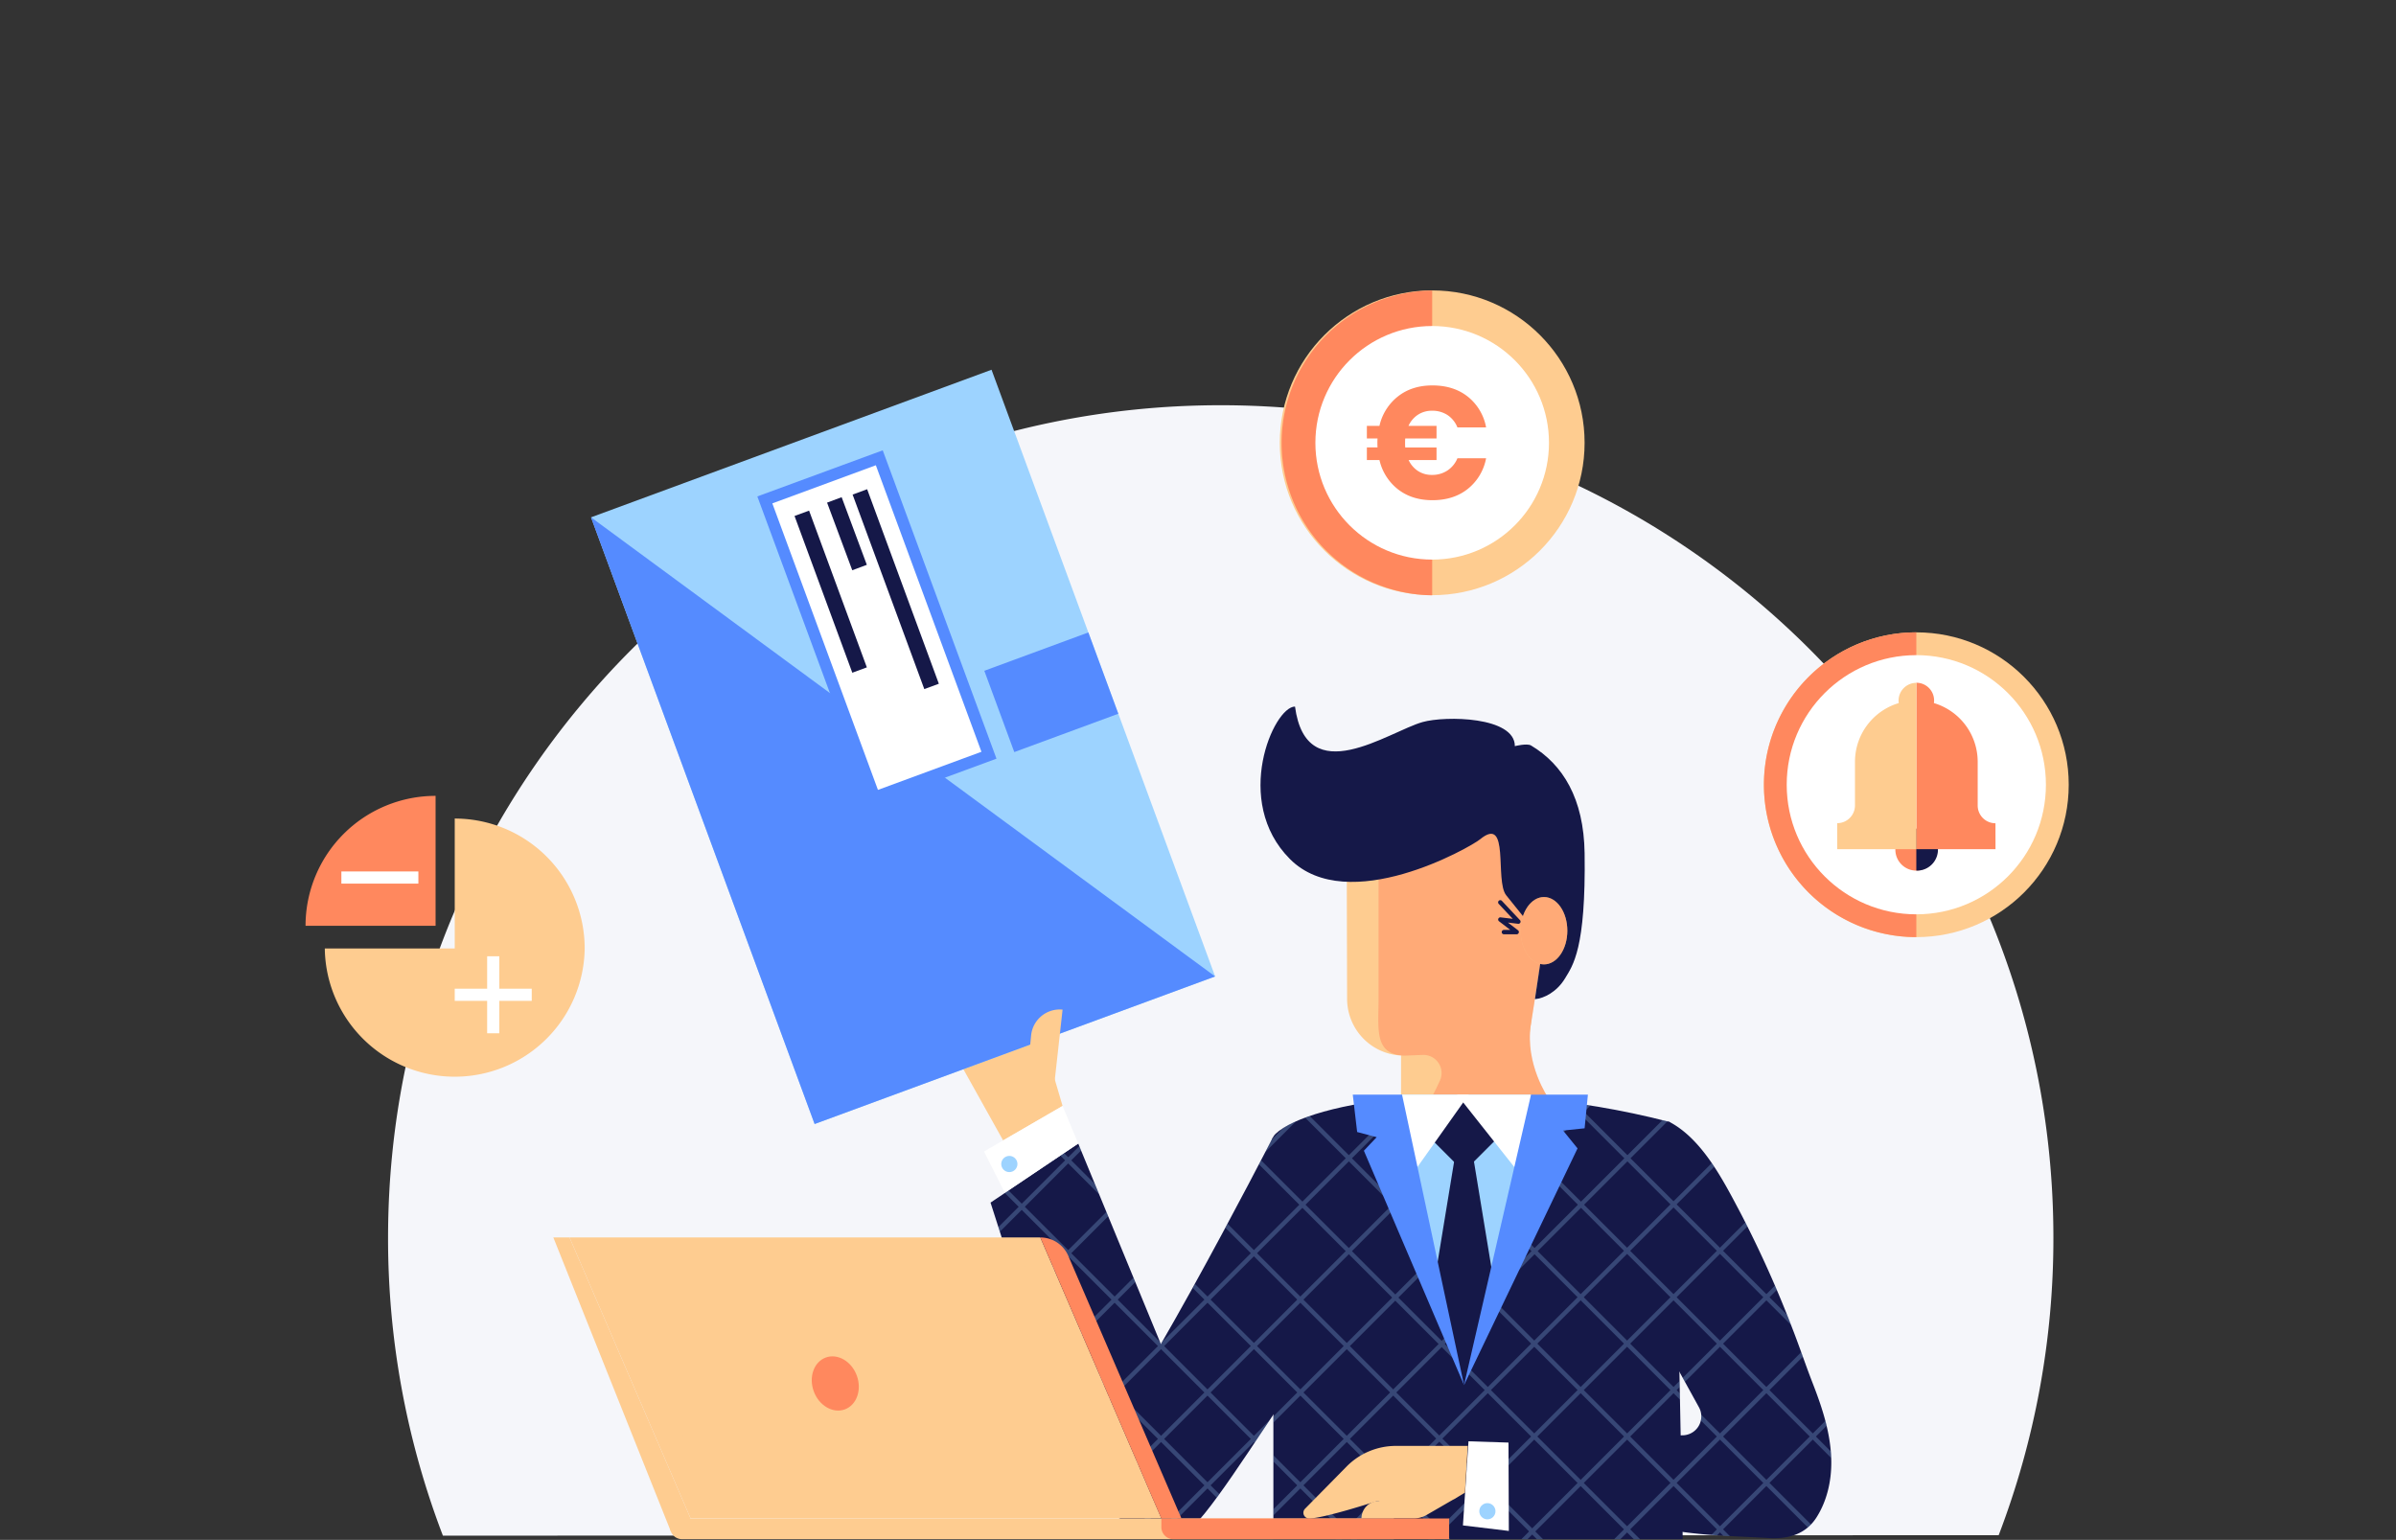 <svg id="Layer_1" data-name="Layer 1" xmlns="http://www.w3.org/2000/svg" xmlns:xlink="http://www.w3.org/1999/xlink" viewBox="0 0 1094.64 703.59"><rect x="0" y="0" width="1094.64" height="703.59" fill="#333333" stroke="none"/><defs><style>.cls-1{fill:none;}.cls-2{fill:#f5f6fa;}.cls-3{fill:#151848;}.cls-4{fill:#fecc90;}.cls-5{fill:#ff885e;}.cls-6{fill:#fff;}.cls-7{opacity:0.25;}.cls-8{clip-path:url(#clip-path);}.cls-9{fill:#9dd3ff;}.cls-10{opacity:0.5;}.cls-11{clip-path:url(#clip-path-2);}.cls-12{fill:#558bff;}</style><clipPath id="clip-path"><path class="cls-1" d="M828.27,632.16c-3.27-8.39-6.11-16.9-9.38-25.28a506.41,506.41,0,0,0-23.67-52.68c-7.65-14.44-17.3-33.61-32.47-41.58-88.81-22.91-164.93-8.94-180,5.44-1,.91-1.09.57-1.42,2.09-6.64,12.79-30.06,58.14-50.93,94.08L492.6,522.5l-40.07,27,39.31,122.76a12.3,12.3,0,0,0,.52,1.64c5.23,13.2,33.72,33.82,49.24,26.23,7-3.43,23.56-28.82,40.16-53.78v56.93h187l-.06-3.3c12.8,1.81,26.78,2.06,39.35,2.82,9.07.55,17.11-1.79,22-9.66,4.67-7.45,6.68-16.42,6.62-25.15C836.64,655.54,832.75,643.61,828.27,632.16Zm-59.78,23.63-.65,0-.58-29,8.93,16.2A8.64,8.64,0,0,1,768.49,655.79Z"/></clipPath><clipPath id="clip-path-2"><path class="cls-1" d="M654.64,364.7l8.92,2.17c9.39-9.51,20.16,8.33,29.74,11.9,16.43,6.11,20.6,33.81,21.62,50a11.21,11.21,0,0,1-11.21,11.88L699.42,468c-2.85,18.15,8,33.72,8,33.72,0,18.58-15.06,31.79-33.63,31.79a33.62,33.62,0,0,1-33.63-33.63V482.2a25.92,25.92,0,0,1-24.66-25.88v-83Z"/></clipPath></defs><path class="cls-2" d="M202.35,701.65a379.51,379.51,0,0,1-25.06-136.08c0-210.1,170.31-380.42,380.41-380.42S938.12,355.47,938.12,565.57a379.54,379.54,0,0,1-25,135.87"/><path class="cls-3" d="M593,629.58c-19.81,29-42.81,66.31-51.42,70.53-15.52,7.59-44-13-49.24-26.23-1.58-4-.79-6.81,2.84-8.59,15.6-7.66,86.36-145.62,86.36-145.62S619.71,590.53,593,629.58Z"/><polygon class="cls-3" points="492.6 522.5 530.4 614.23 523.64 643.76 492.36 673.88 452.54 549.48 492.6 522.5"/><path class="cls-3" d="M582.75,518.06c15.07-14.38,91.19-28.35,180-5.44,6,9.23-127.26,114.12-127.26,114.12S567.67,532.44,582.75,518.06Z"/><circle class="cls-4" cx="875.49" cy="358.55" r="69.63"/><path class="cls-5" d="M875.49,428.18a69.63,69.63,0,0,1,0-139.26"/><circle class="cls-6" cx="875.49" cy="358.55" r="59.21"/><circle class="cls-5" cx="875.49" cy="388.21" r="9.58"/><path class="cls-3" d="M875.49,378.63a9.58,9.58,0,1,1,0,19.15"/><path class="cls-5" d="M911.65,376.15a8.11,8.11,0,0,1-8.12-8.11V348.11a28,28,0,0,0-20-26.87,7.68,7.68,0,0,0,.09-1.17,8.11,8.11,0,0,0-8.11-8.12V388h36.16Z"/><path class="cls-4" d="M867.38,320.07a7.68,7.68,0,0,0,.09,1.17,28,28,0,0,0-20,26.87V368a8.12,8.12,0,0,1-8.12,8.11V388h36.16V312A8.11,8.11,0,0,0,867.38,320.07Z"/><polygon class="cls-3" points="768.77 703.26 581.76 703.26 581.76 530.73 765.58 541.4 768.77 703.26"/><path class="cls-3" d="M728.65,556.72,776.19,643a8.64,8.64,0,0,1-7.7,12.8L689.29,659l0,33.07c24.84,4.79,48.49,2.1,73.31,6.86,14.34,2.75,30.84,2.94,45.43,3.82,9.07.55,17.11-1.79,22-9.66,4.67-7.45,6.68-16.42,6.62-25.15-.08-12.43-4-24.36-8.45-35.81-3.27-8.39-6.11-16.9-9.38-25.28a506.41,506.41,0,0,0-23.67-52.68c-7.65-14.44-17.3-33.61-32.47-41.58C747.61,512.07,728.65,556.72,728.65,556.72Z"/><path class="cls-4" d="M710,515.27c0,20.38-16.52,34.89-36.91,34.89a36.9,36.9,0,0,1-36.9-36.91l20-7.13Z"/><g class="cls-7"><g class="cls-8"><rect class="cls-9" x="313.47" y="515.03" width="462.21" height="2" transform="translate(-205.38 536.22) rotate(-45)"/><rect class="cls-9" x="334.69" y="536.24" width="462.21" height="2" transform="translate(-214.17 557.43) rotate(-45)"/><rect class="cls-9" x="355.9" y="557.45" width="462.21" height="2" transform="translate(-222.95 578.64) rotate(-45)"/><rect class="cls-9" x="377.11" y="578.66" width="462.21" height="2" transform="translate(-231.74 599.86) rotate(-45)"/><rect class="cls-9" x="398.33" y="599.88" width="462.21" height="2" transform="translate(-240.53 621.07) rotate(-45)"/><rect class="cls-9" x="419.54" y="621.09" width="462.21" height="2" transform="translate(-249.31 642.28) rotate(-45)"/><rect class="cls-9" x="292.26" y="493.81" width="462.21" height="2" transform="translate(-196.59 515) rotate(-45)"/><rect class="cls-9" x="461.03" y="664.14" width="462.21" height="2" transform="translate(-267.6 684.23) rotate(-45)"/><rect class="cls-9" x="482.25" y="685.36" width="462.21" height="2" transform="translate(-276.39 705.45) rotate(-45)"/><rect class="cls-9" x="503.46" y="706.57" width="462.21" height="2" transform="translate(-285.18 726.66) rotate(-45)"/><rect class="cls-9" x="524.67" y="727.78" width="462.21" height="2" transform="translate(-293.97 747.87) rotate(-45)"/><rect class="cls-9" x="545.89" y="749" width="462.21" height="2" transform="translate(-302.75 769.09) rotate(-45)"/><rect class="cls-9" x="567.1" y="770.21" width="462.21" height="2" transform="translate(-311.54 790.3) rotate(-45)"/><rect class="cls-9" x="439.82" y="642.93" width="462.21" height="2" transform="translate(-258.82 663.02) rotate(-45)"/><rect class="cls-9" x="771.74" y="284.92" width="2" height="462.21" transform="translate(-138.56 697.55) rotate(-45)"/><rect class="cls-9" x="750.52" y="306.13" width="2" height="462.21" transform="translate(-159.77 688.76) rotate(-45)"/><rect class="cls-9" x="729.31" y="327.35" width="2" height="462.21" transform="translate(-180.98 679.98) rotate(-45)"/><rect class="cls-9" x="708.1" y="348.56" width="2" height="462.21" transform="translate(-202.19 671.19) rotate(-45)"/><rect class="cls-9" x="686.89" y="369.77" width="2" height="462.21" transform="translate(-223.41 662.4) rotate(-45)"/><rect class="cls-9" x="665.67" y="390.98" width="2" height="462.21" transform="translate(-244.62 653.61) rotate(-45)"/><rect class="cls-9" x="792.95" y="263.71" width="2" height="462.21" transform="translate(-117.34 706.34) rotate(-45)"/><rect class="cls-9" x="621.99" y="434.04" width="2" height="462.21" transform="translate(-287.86 635.33) rotate(-45)"/><rect class="cls-9" x="600.77" y="455.25" width="2" height="462.21" transform="translate(-309.07 626.55) rotate(-45)"/><rect class="cls-9" x="579.56" y="476.46" width="2" height="462.21" transform="translate(-330.29 617.76) rotate(-45)"/><rect class="cls-9" x="558.35" y="497.68" width="2" height="462.21" transform="translate(-351.5 608.97) rotate(-45)"/><rect class="cls-9" x="537.13" y="518.89" width="2" height="462.21" transform="translate(-372.71 600.19) rotate(-45)"/><rect class="cls-9" x="515.92" y="540.1" width="2" height="462.21" transform="translate(-393.93 591.4) rotate(-45)"/><rect class="cls-9" x="643.2" y="412.82" width="2" height="462.21" transform="translate(-266.65 644.12) rotate(-45)"/></g></g><path class="cls-4" d="M641.38,482.3H690l-.21-109-35.38-8.6-39.19,8.6.22,83A25.94,25.94,0,0,0,641.38,482.3Z"/><path class="cls-4" d="M640.09,469.7v30.45l67.26,1.59s-10.8-15.58-8-33.73c4.29-27.33-45.09-3.78-45.09-3.78Z"/><path class="cls-4" d="M703.69,440.68h0a11.2,11.2,0,0,0,11.21-11.87c-1-16.2-5.19-43.9-21.61-50-23.55-8.76-54.22,46-54.22,46l2.31,57.5,41.77,3.79c8.05,0,15.67-5.67,15.56-13.72Z"/><g class="cls-10"><g class="cls-11"><path class="cls-5" d="M651.85,357.21l34.39-1.52c9.39-9.51,11.8,19.51,21.39,23.08,16.43,6.11,20.59,33.81,21.61,50A11.2,11.2,0,0,1,718,440.65L713.74,468c-2.85,18.15,8,33.72,8,33.72,0,18.58-89.2,60.48-107.78,60.48-15.92,0,18.07-27.2,34.25-50.92a127.59,127.59,0,0,0,9.67-17.63A8.28,8.28,0,0,0,650,482l-8.59.33c-13.73-.68-11.6-12.08-11.6-26V376.41Z"/></g></g><path class="cls-3" d="M589.36,392.54c-26.47-26.47-7.49-69.71,2.28-69.71,5.18,38.76,42.74,11.46,58.29,7.08,10.46-2.94,42.15-2.52,42.15,11,0,0,5.56-1.39,7.39-.3,14.5,8.67,24.13,24.14,24.48,49.27.62,43.7-5.37,51.22-9,57.23s-9.57,9.12-13.71,9.4l3.21-21.39c-3.15.21-1-7-3-9.49l-13.31-16.56c-5.37-6.67,1.85-36.92-11.94-25.6C671.83,387.1,615.82,419,589.36,392.54Z"/><ellipse class="cls-4" cx="705.39" cy="425.25" rx="10.66" ry="15.38"/><g class="cls-10"><ellipse class="cls-5" cx="705.39" cy="425.25" rx="10.66" ry="15.38"/></g><polygon class="cls-9" points="699.47 550.14 668.86 602.84 640.54 550.14 640.54 500.15 699.47 500.15 699.47 550.14"/><rect class="cls-3" x="656.44" y="505.56" width="24.67" height="24.67" transform="translate(-170.32 624.59) rotate(-45)"/><polygon class="cls-3" points="683.51 592.19 668.86 632.84 654.31 591.74 668.86 503.15 683.51 592.19"/><polygon class="cls-6" points="640.54 500.15 671.02 500.15 640.73 542.84 640.54 500.15"/><polygon class="cls-6" points="699.47 500.15 665.65 500.15 699.43 542.84 699.47 500.15"/><polygon class="cls-12" points="699.47 500.15 668.86 632.84 720.72 524.7 714.11 516.55 723.95 515.53 725.45 500.15 699.47 500.15"/><polygon class="cls-12" points="668.86 632.84 640.54 500.15 618.03 500.15 620.03 517.22 628.95 519.58 623.11 525.77 668.86 632.84"/><circle class="cls-4" cx="654.31" cy="202.32" r="69.63"/><path class="cls-5" d="M654.31,272a69.63,69.63,0,0,1,0-139.25"/><circle class="cls-6" cx="654.31" cy="202.32" r="53.36"/><path class="cls-5" d="M661.36,214.92a12.23,12.23,0,0,0,4.48-5.53h13.1a23.36,23.36,0,0,1-8.3,13.94q-6.48,5.21-16.24,5.21-9.31,0-15.69-4.95a23.68,23.68,0,0,1-8.49-13.4h-5.75v-5.76h4.88c-.05-.48-.07-1.18-.07-2.11a20.27,20.27,0,0,1,.07-2h-4.88v-5.75h5.75a23.69,23.69,0,0,1,8.49-13.47q6.38-5,15.69-5,9.76,0,16.24,5.18a23.2,23.2,0,0,1,8.3,14h-13.1a12.19,12.19,0,0,0-4.48-5.61,12.54,12.54,0,0,0-7.18-2,11.46,11.46,0,0,0-6.37,1.82,11.93,11.93,0,0,0-4.33,5.1H656.3v5.75H642a20.27,20.27,0,0,0-.07,2,21.1,21.1,0,0,0,.07,2.11H656.3v5.76H643.55a11.87,11.87,0,0,0,4.3,5,11.39,11.39,0,0,0,6.33,1.78A12.54,12.54,0,0,0,661.36,214.92Z"/><polygon class="cls-4" points="445.4 456.77 444.99 458.77 439.26 486.97 458.29 521.06 485.45 505.32 478.29 480.97 478.62 440.25 453.63 444.35 445.4 456.77"/><rect class="cls-9" x="264.86" y="243.75" width="295.43" height="195" transform="translate(590.12 -163.87) rotate(69.77)"/><polygon class="cls-12" points="555.14 446.14 270.01 236.36 372.16 513.57 555.14 446.14"/><rect class="cls-6" x="372.77" y="214.3" width="55.7" height="144.86" transform="translate(-74.43 156.2) rotate(-20.23)"/><path class="cls-12" d="M400.13,212.55l48.25,130.94L401.1,360.91,352.85,230l47.28-17.42m3.15-6.82L346,226.82,398,367.73l57.25-21.09L403.28,205.73Z"/><rect class="cls-12" x="460.5" y="290.97" width="39.59" height="50.65" transform="translate(611.01 -243.74) rotate(69.77)"/><rect class="cls-3" x="405.68" y="221.84" width="7.08" height="94.72" transform="translate(-67.84 158.1) rotate(-20.23)"/><rect class="cls-3" x="381.72" y="228.64" width="7.08" height="32.87" transform="matrix(0.94, -0.35, 0.35, 0.94, -60.98, 148.33)"/><rect class="cls-3" x="375.97" y="232.18" width="7.08" height="76.33" transform="translate(-70.07 147.9) rotate(-20.23)"/><path class="cls-4" d="M481.79,494.24l3.66-32.94h0a13.13,13.13,0,0,0-14.37,11.79l-.42,4.28h0a41.5,41.5,0,0,0-5.13,19.88l0,9.3"/><polygon class="cls-6" points="485.45 505.32 492.6 522.5 459.06 544.98 449.56 526.12 485.45 505.32"/><circle class="cls-9" cx="461.13" cy="531.84" r="3.7"/><polygon class="cls-6" points="670.9 658.54 689.17 659.12 689.33 699.49 668.36 696.97 670.9 658.54"/><circle class="cls-9" cx="679.53" cy="690.49" r="3.7"/><path class="cls-4" d="M267.12,433.35a59.37,59.37,0,0,1-118.73,0h59.36V374A59.37,59.37,0,0,1,267.12,433.35Z"/><path class="cls-5" d="M139.59,423A59.37,59.37,0,0,1,199,363.64V423Z"/><rect class="cls-6" x="222.56" y="436.93" width="5.56" height="35.18"/><rect class="cls-6" x="222.56" y="436.93" width="5.56" height="35.18" transform="translate(679.86 229.18) rotate(90)"/><rect class="cls-6" x="170.77" y="383.36" width="5.56" height="35.18" transform="translate(574.5 227.4) rotate(90)"/><path class="cls-4" d="M598.06,693.78h0a2.6,2.6,0,0,1-1.85-4.42l19-19.3a31.64,31.64,0,0,1,22.52-9.42h32.83L669.28,682l-4.73,2.85-35.48,1S604.86,693.78,598.06,693.78Z"/><path class="cls-4" d="M622,693.78h23.79a12,12,0,0,0,6.05-1.63l12.69-7.34-16.67-9.71-1.52,3c-2.44,4.74-6.54,5.94-11.87,5.94L630,685.8a8,8,0,0,0-8,8Z"/><circle class="cls-3" cx="596.82" cy="368.6" r="18.4"/><path class="cls-3" d="M692.94,426.88h-5.86a1,1,0,0,1,0-2H690l-5.15-3.94a1,1,0,0,1,.73-1.79l5.54.67L684.72,413a1,1,0,0,1,0-1.41,1,1,0,0,1,1.42,0l8.28,8.82a1,1,0,0,1,.16,1.14,1,1,0,0,1-1,.54l-4.65-.56,4.59,3.51a1,1,0,0,1,.34,1.12A1,1,0,0,1,692.94,426.88Z"/><polygon class="cls-4" points="315.49 693.75 530.58 693.75 475.27 565.4 260.19 565.4 315.49 693.75"/><polygon class="cls-4" points="324.92 686.18 514.62 686.18 465.85 572.97 276.14 572.97 324.92 686.18"/><polygon class="cls-4" points="260.19 565.4 252.8 565.4 306.43 699.58 315.49 693.75 260.19 565.4"/><path class="cls-5" d="M475.28,565.4h0l55.28,128.35h9.18L488.07,573.82A13.93,13.93,0,0,0,475.28,565.4Z"/><path class="cls-4" d="M306.12,693.75H631.31a5.47,5.47,0,0,1,5.47,5.47v4a0,0,0,0,1,0,0H306.12a0,0,0,0,1,0,0v-9.5A0,0,0,0,1,306.12,693.75Z" transform="translate(942.91 1397.01) rotate(180)"/><path class="cls-5" d="M530.58,693.75h126a5.47,5.47,0,0,1,5.47,5.47v4a0,0,0,0,1,0,0H530.58a0,0,0,0,1,0,0v-9.5A0,0,0,0,1,530.58,693.75Z" transform="translate(1192.64 1397.01) rotate(180)"/><ellipse class="cls-5" cx="381.6" cy="632.12" rx="10.47" ry="12.62" transform="translate(-195.03 170.94) rotate(-20.23)"/></svg>